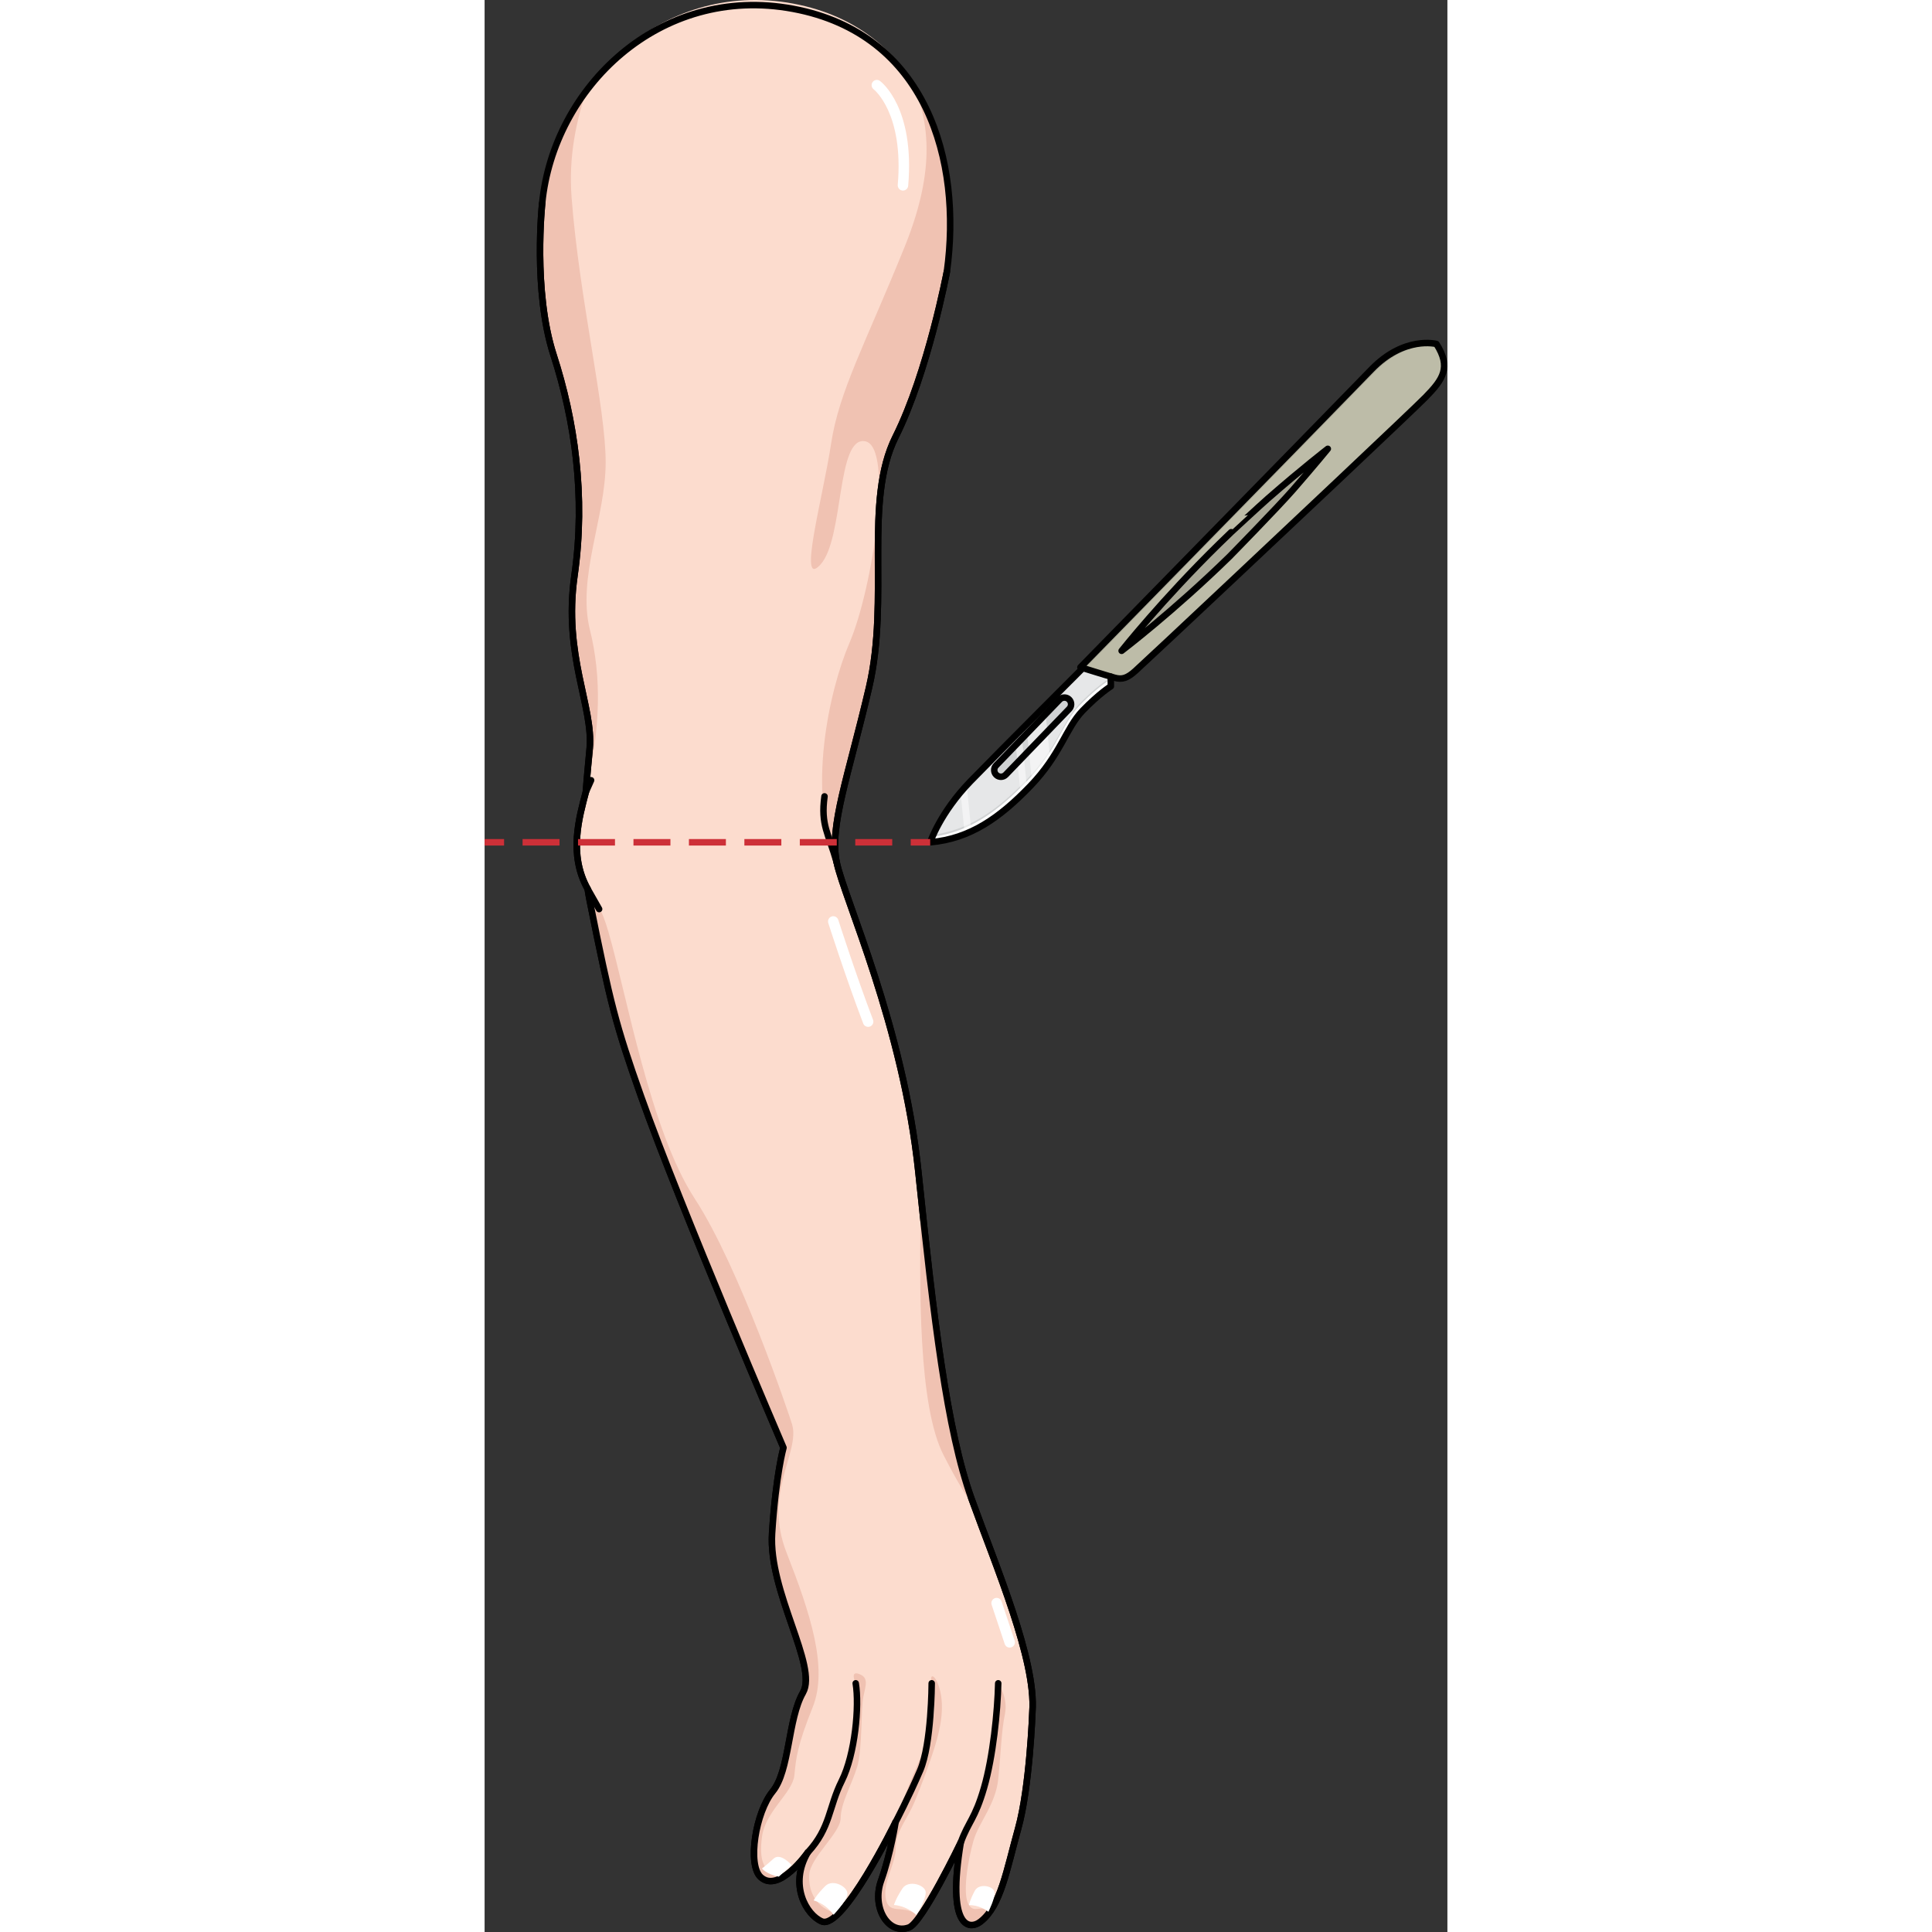 <?xml version="1.0" encoding="utf-8"?>
<!-- Created by: Science Figures, www.sciencefigures.org, Generator: Science Figures Editor -->
<svg version="1.1" id="Layer_1" xmlns="http://www.w3.org/2000/svg" xmlns:xlink="http://www.w3.org/1999/xlink" 
	 width="800px" height="800px" viewBox="0 0 148.241 297.469" enable-background="new 0 0 148.241 297.469"
	 xml:space="preserve">
<rect x="0" y="0" width="148.241" height="297.469" fill="#333333" stroke="none"/>
<g>
	<g>
		<g>
			<g>
				<g>
					<g id="XMLID_15_">
						<g>
							<path fill="#A8A796" d="M115.861,88.635c-2.535,2.383-4.944,4.645-7.081,6.652c-0.654,0.613-1.28,1.2-1.878,1.761
								c0,0,0,0.003-0.003,0.005c-3.562,3.337-6.087,5.693-6.693,6.24c-1.238,1.116-2.028,1.386-3.211,1.055
								c-0.152-0.042-0.351-0.101-0.584-0.168c-1.238-0.369-3.417-1.048-4.291-1.32c-0.236-0.073-0.377-0.118-0.377-0.118
								s0.249-0.255,0.71-0.725l0.001-0.003c0.9-0.92,2.608-2.667,4.854-4.96l9.227-9.433c0.693-0.708,1.395-1.424,2.106-2.153
								c0.005-0.005,0.01-0.011,0.015-0.017c2.959-3.024,6.057-6.193,9.076-9.282c0.709-0.723,1.408-1.441,2.103-2.152
								c0.007-0.006,0.013-0.012,0.018-0.017c7.836-8.024,14.75-15.104,16.675-17.096c5.072-5.258,10.026-3.94,10.026-3.94
								c2.295,3.598,0.997,5.461-1.671,8.191c-0.786,0.803-4.863,4.682-10.262,9.792l-0.003,0c-1.029,0.972-2.102,1.991-3.212,3.038
								L115.861,88.635z"/>
							<path fill="#BDBCA8" d="M115.861,88.635c-2.535,2.383-4.944,4.645-7.081,6.652c-0.654,0.613-1.28,1.2-1.878,1.761
								c0,0,0,0.003-0.003,0.005c-3.562,3.337-6.087,5.693-6.693,6.24c-1.238,1.116-2.028,1.386-3.211,1.055
								c-0.152-0.042-0.351-0.101-0.584-0.168c-1.117-0.333-3-0.918-3.999-1.229c0.12-0.123,0.3-0.306,0.538-0.549V102.4
								c0.9-0.92,4.855-4.96,4.855-4.96l9.227-9.433c0,0,1.395-1.425,2.106-2.152c0.004-0.006,0.01-0.012,0.015-0.017
								c2.959-3.023,6.057-6.193,9.076-9.282c0.708-0.723,1.408-1.441,2.103-2.152c0.008-0.006,0.013-0.012,0.018-0.017
								c7.837-8.023,14.75-15.103,16.674-17.096c4.344-4.504,8.599-4.183,9.732-3.998c2.012,3.386,0.713,5.217-1.872,7.863
								c-0.786,0.803-4.863,4.682-10.262,9.792l-0.003,0c-1.029,0.972-2.102,1.991-3.212,3.038L115.861,88.635z"/>
							<path fill="#FFFFFF" d="M92.12,102.86c0.874,0.272,3.053,0.951,4.291,1.32l0.012,1.491c0,0-0.453,0.281-1.235,0.901
								c0,0,0,0,0.001,0.003c-0.618,0.491-1.444,1.197-2.412,2.147c-0.23,0.227-0.469,0.466-0.713,0.72
								c-2.573,2.669-3.358,6.729-8.047,11.594c-4.69,4.863-9.242,8.116-15.407,8.653c0,0,1.497-4.544,6.201-9.39
								C79.516,115.45,92.12,102.86,92.12,102.86z"/>
							<path fill="#D0D2D3" d="M74.81,120.299c4.706-4.849,17.31-17.439,17.31-17.439c0.76,0.237,2.508,0.781,3.765,1.162
								l0.007,0.91c0,0-0.454,0.282-1.234,0.901c0,0,0,0,0,0.002c-0.619,0.491-1.445,1.198-2.412,2.148
								c-0.23,0.227-0.469,0.465-0.713,0.72c-2.573,2.669-3.358,6.729-8.048,11.594c-4.469,4.634-8.814,7.804-14.548,8.556
								C69.594,127.326,71.317,123.897,74.81,120.299z"/>
							<path fill="#E6E7E8" d="M83.514,119.991c-4.439,4.602-8.757,7.758-14.434,8.538c0.748-1.654,2.466-4.867,5.729-8.229
								c4.706-4.849,17.31-17.439,17.31-17.439c0.76,0.237,2.508,0.781,3.765,1.162l0.005,0.623
								c-0.11,0.071-0.536,0.351-1.203,0.881c0,0,0,0,0,0.003c-0.618,0.491-1.444,1.197-2.412,2.147
								c-0.23,0.227-0.47,0.465-0.714,0.72C88.989,111.066,88.203,115.125,83.514,119.991z"/>
							<path fill="#D0D2D3" d="M78.755,117.854c-0.395,0.41-0.383,1.061,0.027,1.457c0.412,0.395,1.064,0.386,1.46-0.027
								l9.775-10.134c0.395-0.41,0.382-1.064-0.027-1.46c-0.41-0.396-1.064-0.383-1.46,0.026L78.755,117.854z"/>
						</g>
					</g>
				</g>
				<path opacity="0.5" fill="#FFFFFF" d="M86.264,108.724c-0.916,0.918-1.885,1.891-2.865,2.877l0.914,9.12
					c1.145-1.223,2.049-2.394,2.802-3.502L86.264,108.724z M82.614,112.39c-0.323,0.326-0.647,0.651-0.97,0.976l0.915,9.128
					c0.324-0.312,0.647-0.632,0.971-0.961L82.614,112.39z M73.277,121.995l0.646,6.446c0.345-0.136,0.687-0.283,1.023-0.439
					l-0.711-7.093C73.898,121.274,73.579,121.636,73.277,121.995z"/>
			</g>
			<g>
				<g>
					<path fill="none" stroke="#000000" stroke-linecap="round" stroke-linejoin="round" stroke-miterlimit="10" d="M131.407,73.984
						c6.943-6.558,12.542-11.875,13.476-12.83c2.67-2.73,3.968-4.592,1.672-8.19c0,0-4.955-1.319-10.027,3.938
						c-3.001,3.112-18.136,18.595-29.992,30.718l-9.229,9.433c-3.394,3.469-5.566,5.689-5.566,5.689s4.073,1.276,5.253,1.607
						c1.181,0.331,1.972,0.061,3.21-1.055c1.043-0.94,7.741-7.216,15.654-14.659L131.407,73.984z"/>
					<path fill="none" stroke="#000000" stroke-linecap="round" stroke-linejoin="round" stroke-miterlimit="10" d="M96.411,104.179
						l0.012,1.492c0,0-1.787,1.101-4.361,3.769c-2.573,2.669-3.357,6.73-8.048,11.594c-4.69,4.863-9.24,8.117-15.404,8.652
						c0,0,1.494-4.54,6.2-9.389c4.706-4.849,17.309-17.438,17.309-17.438"/>
					<path fill="none" stroke="#000000" stroke-linecap="round" stroke-linejoin="round" stroke-miterlimit="10" d="M88.532,107.718
						l-9.775,10.136c-0.396,0.41-0.384,1.063,0.027,1.458c0.411,0.395,1.063,0.384,1.458-0.027l9.775-10.135
						c0.395-0.41,0.384-1.063-0.027-1.459C89.58,107.296,88.927,107.308,88.532,107.718z"/>
					<path fill="#A8A796" d="M120.625,76.745c5.341-4.673,9.203-7.642,9.203-7.642s-2.04,2.505-5.347,6.298
						c-2.389,2.74-9.796,10.299-9.796,10.299c-8.707,8.511-16.603,14.506-16.603,14.506s6.226-7.861,14.993-16.45
						c0.631-0.618,1.258-1.223,1.877-1.814C114.953,81.942,119.365,77.847,120.625,76.745z"/>
					<path fill="none" stroke="#000000" stroke-linecap="round" stroke-linejoin="round" stroke-miterlimit="10" d="M120.625,76.745
						c5.341-4.673,9.203-7.642,9.203-7.642s-2.04,2.505-5.347,6.298c-2.389,2.74-9.796,10.299-9.796,10.299
						c-8.707,8.511-16.603,14.506-16.603,14.506s6.226-7.861,14.993-16.45c0.631-0.618,1.258-1.223,1.877-1.814
						C114.953,81.942,119.365,77.847,120.625,76.745z"/>
				</g>
			</g>
		</g>
	</g>
	<g>
		<path fill="#FCDCCE" d="M74.986,230.801c-3.805-10.531-5.852-27.793-8.193-50.321c-2.341-22.527-11.411-42.13-12.578-47.686
			c-1.171-5.559,1.754-13.165,4.971-26.915c3.219-13.75-0.876-28.672,4.095-38.62c4.976-9.946,7.9-25.453,7.9-25.453
			c2.34-17.044-3.108-37.422-23.689-41.256C26.912-3.284,10.596,13.575,8.868,31.274c0,0-1.464,13.455,1.754,23.406
			c3.218,9.947,4.975,21.648,3.218,33.936c-1.754,12.286,2.924,20.188,2.34,26.623c-0.183,2.029-0.413,4.294-0.592,6.7
			c-0.998,3.845-2.713,9.591,0.284,14.94c0.091,0.591,0.19,1.179,0.307,1.764c3.186,15.913,4.015,19.156,7.9,30.133
			c5.975,16.88,21.942,54.125,21.942,54.125s-1.171,4.097-1.754,13.164c-0.587,9.07,7.094,20.452,4.754,24.551
			c-2.341,4.095-2.028,11.995-4.662,15.212c-2.631,3.218-3.926,11.287-1.847,13.192c2.813,2.575,7.247-3.804,7.247-3.804
			c-2.926,4.973-0.228,9.61,2.159,10.623c3.221,1.367,11.363-15.303,11.363-15.303s-0.77,4.938-2.234,9.036
			c-1.463,4.095,1.064,8.372,4.285,7.2c2.067-0.753,7.983-13.089,7.983-13.089c-2.158,13.053,1.242,13.589,3.059,12.175
			c3.107-2.419,3.98-7.865,5.774-14.302c1.794-6.436,2.197-17.988,2.197-17.988C84.934,255.668,78.791,241.332,74.986,230.801z"/>
		<path fill="#F0C2B2" d="M54.135,132.36c-0.938-5.521,1.917-13.085,5.052-26.483c3.219-13.75-0.876-28.672,4.095-38.62
			c4.976-9.946,7.9-25.453,7.9-25.453c1.398-10.189,0.013-21.568-5.723-29.892c3.499,7.153,3.666,15.111-0.815,26.165
			C58.59,53.009,54.555,60.273,53.344,68.344c-1.211,8.071-5.247,22.598-1.615,18.563c3.632-4.035,2.421-19.773,6.86-18.966
			c4.439,0.807,1.211,22.598-2.421,31.073C53.043,106.306,49.626,121.962,54.135,132.36z"/>
		<path fill="#F0C2B2" d="M8.868,31.274c0,0-1.464,13.455,1.754,23.406c3.218,9.947,4.975,21.648,3.218,33.936
			c-1.754,12.286,2.924,20.188,2.34,26.623c-0.171,1.89-0.381,3.991-0.553,6.214c2.264-9.278,2.371-17.34,0.592-24.458
			c-2.018-8.071,2.421-17.353,2.421-25.826c0-8.475-4.036-25.02-5.247-40.757c-0.474-6.156,0.661-11.937,2.505-16.964
			C11.991,18.668,9.489,24.917,8.868,31.274z"/>
		<path fill="none" stroke="#000000" stroke-linecap="round" stroke-linejoin="round" stroke-miterlimit="10" d="M74.986,230.801
			c-3.805-10.531-5.852-27.793-8.193-50.321c-2.341-22.527-11.411-42.13-12.578-47.686c-1.171-5.559,1.754-13.165,4.971-26.915
			c3.219-13.75-0.876-28.672,4.095-38.62c4.976-9.946,7.9-25.453,7.9-25.453c2.34-17.044-3.108-36.615-23.689-40.449
			C26.912-2.477,10.596,13.575,8.868,31.274c0,0-1.464,13.455,1.754,23.406c3.218,9.947,4.975,21.648,3.218,33.936
			c-1.754,12.286,2.924,20.188,2.34,26.623c-0.183,2.029-0.413,4.294-0.592,6.7c-0.998,3.845-2.713,9.591,0.284,14.94
			c0.091,0.591,0.19,1.179,0.307,1.764c3.186,15.913,4.015,19.156,7.9,30.133c5.975,16.88,21.942,54.125,21.942,54.125
			s-1.171,4.097-1.754,13.164c-0.587,9.07,7.094,20.452,4.754,24.551c-2.341,4.095-2.028,11.995-4.662,15.212
			c-2.631,3.218-3.926,11.287-1.847,13.192c2.813,2.575,7.247-3.804,7.247-3.804c-2.926,4.973-0.228,9.61,2.159,10.623
			c3.221,1.367,11.363-15.303,11.363-15.303s-0.77,4.938-2.234,9.036c-1.463,4.095,1.064,8.372,4.285,7.2
			c2.067-0.753,7.983-13.089,7.983-13.089c-2.158,13.053,1.242,13.589,3.059,12.175c3.107-2.419,3.98-7.865,5.774-14.302
			c1.794-6.436,2.197-17.988,2.197-17.988C84.934,255.668,78.791,241.332,74.986,230.801z"/>
		<path fill="#F0C2B2" d="M74.986,230.801c-3.593-9.947-5.619-25.901-7.806-46.622c-0.26,14.237-0.427,32.306,3.516,39.929
			c2.322,4.488,3.634,6.543,4.711,7.847C75.265,231.567,75.123,231.181,74.986,230.801z"/>
		<path fill="#F0C2B2" d="M44.36,275.829c-2.631,3.218-3.926,11.287-1.847,13.192c0.94,0.861,2.061,0.719,3.137,0.152
			c-2.77-0.809-3.431-2.805-2.932-6.417c0.538-3.901,4.708-6.725,4.977-9.416c0.269-2.69,0.403-4.439,2.824-10.492
			c2.421-6.052-0.403-14.527-4.035-23.808c-3.632-9.281,2.149-15.437,0.851-19.757c-0.399-1.329-8.115-24.228-14.975-34.72
			c-6.86-10.492-10.492-31.476-13.317-41.161c-0.979-3.357-2.103-5.306-3.155-6.422c0.086,0.557,0.181,1.113,0.291,1.665
			c3.186,15.913,4.015,19.156,7.9,30.133c5.975,16.88,21.942,54.125,21.942,54.125s-1.171,4.097-1.754,13.164
			c-0.587,9.07,7.094,20.452,4.754,24.551C46.68,264.712,46.994,272.611,44.36,275.829z"/>
		<path fill="#F0C2B2" d="M51.919,295.839c0.663,0.282,1.535-0.202,2.501-1.146c-3.518-0.89-4.564-3.512-4.439-6.02
			c0.135-2.69,4.843-6.456,4.843-8.743c0-2.286,1.748-5.245,2.555-7.936c0.808-2.69,0.538-8.877,0.942-10.761
			c0.404-1.883,0.807-2.959-0.672-3.498c-1.479-0.538-0.509,1.443-0.509,1.443c0.584,3.512-0.101,10.919-2.145,15.015
			c-2.048,4.094-1.723,7.221-5.235,11.023C46.833,290.19,49.532,294.827,51.919,295.839z"/>
		<path fill="#F0C2B2" d="M74.577,293.331c-1.095-1.666-0.115-7.078,0.692-9.902c0.807-2.825,3.408-5.58,3.812-9.481
			c0.403-3.901,0.492-7.469,1.03-10.024c0.538-2.555-1.03-4.746-1.03-4.746c0,3.361-0.577,8.316-1.481,13.218
			c-0.902,4.9-3.111,8.069-4.284,11.286c-2.158,13.053,1.242,13.589,3.059,12.175c0.543-0.423,1.014-0.942,1.437-1.538
			C76.417,293.188,75.46,294.672,74.577,293.331z"/>
		<path fill="#F0C2B2" d="M68.841,259.178c1.019,4.359-0.023,7.49-1.776,11.584c-1.758,4.095-1.732,3.922-3.783,9.774
			c0,0-0.77,4.938-2.234,9.036c-1.463,4.095,1.064,8.372,4.285,7.2c0.42-0.153,0.998-0.788,1.653-1.694
			c-2.436-2.023-4.546-0.144-5.167-2.504c-0.672-2.555,1.48-5.514,1.48-8.071c0-2.555,1.753-4.293,2.953-7.194
			c1.199-2.903,2.432-6.326,2.969-8.075c0.539-1.748,1.708-5.456,0.938-8.808C69.583,257.922,68.409,257.333,68.841,259.178z"/>
		<path fill="none" stroke="#000000" stroke-linecap="round" stroke-linejoin="round" stroke-miterlimit="10" d="M73.316,283.682
			c1.173-3.218,2.193-3.624,3.578-8.409c1.389-4.787,2.094-11.789,2.187-16.095"/>
		<path fill="none" stroke="#000000" stroke-linecap="round" stroke-linejoin="round" stroke-miterlimit="10" d="M63.282,280.537
			c0,0,2.025-3.86,3.783-7.955c1.754-4.094,1.776-13.403,1.776-13.403"/>
		<path fill="none" stroke="#000000" stroke-linecap="round" stroke-linejoin="round" stroke-miterlimit="10" d="M49.76,285.217
			c3.512-3.803,3.187-6.93,5.235-11.023c2.044-4.096,2.729-11.503,2.145-15.015"/>
		<path fill="none" stroke="#000000" stroke-linecap="round" stroke-linejoin="round" stroke-miterlimit="10" d="M54.215,132.793
			c-1.275-4.525-2.486-5.735-1.88-10.174"/>
		<path fill="none" stroke="#000000" stroke-linecap="round" stroke-linejoin="round" stroke-miterlimit="10" d="M8.868,31.274
			c0,0-1.464,13.455,1.754,23.406c3.218,9.947,4.975,21.648,3.218,33.936c-1.754,12.286,2.924,20.188,2.34,26.623
			c-0.183,2.029-0.413,4.294-0.592,6.7c-0.998,3.845-2.713,9.591,0.284,14.94c0.091,0.591,0.19,1.179,0.307,1.764
			c3.186,15.913,4.015,19.156,7.9,30.133c5.975,16.88,21.942,54.125,21.942,54.125s-1.171,4.097-1.754,13.164
			c-0.587,9.07,7.094,20.452,4.754,24.551c-2.341,4.095-2.028,11.995-4.662,15.212c-2.631,3.218-3.926,11.287-1.847,13.192
			c2.813,2.575,7.247-3.804,7.247-3.804c-2.926,4.973-0.228,9.61,2.159,10.623c3.221,1.367,11.363-15.303,11.363-15.303
			s-0.77,4.938-2.234,9.036c-1.463,4.095,1.064,8.372,4.285,7.2c2.067-0.753,7.983-13.089,7.983-13.089
			c-2.158,13.053,1.242,13.589,3.059,12.175c3.107-2.419,3.98-7.865,5.774-14.302c1.794-6.436,2.197-17.988,2.197-17.988
			c0.587-7.9-5.556-22.236-9.36-32.767c-3.805-10.531-5.852-27.793-8.193-50.321c-2.341-22.527-11.411-42.13-12.578-47.686
			c-1.171-5.559,1.754-13.165,4.971-26.915c3.219-13.75-0.876-28.672,4.095-38.62c4.976-9.946,7.9-25.453,7.9-25.453"/>
		
			<line fill="none" stroke="#000000" stroke-linecap="round" stroke-linejoin="round" stroke-miterlimit="10" x1="15.873" y1="136.879" x2="17.631" y2="139.971"/>
		
			<line fill="none" stroke="#000000" stroke-linecap="round" stroke-linejoin="round" stroke-miterlimit="10" x1="15.588" y1="121.94" x2="16.395" y2="120.134"/>
		<path fill="#FFFFFF" d="M42.702,287.696c0,0,0.716,0.895,2.595,1.253l1.969-1.79c0,0-1.7-1.968-2.774-0.984
			C43.418,287.159,42.702,287.696,42.702,287.696z"/>
		<path fill="#FFFFFF" d="M50.667,292.606c0,0,1.786,0.426,3.063,2.212c0,0,1.957-2.043,2.127-3.148
			c0.171-1.106-2.216-2.464-3.403-1.277C51.092,291.755,50.667,292.606,50.667,292.606z"/>
		<path fill="#FFFFFF" d="M63.029,293.313c0,0,1.836,0.051,3.451,1.538c0,0,1.497-2.399,1.437-3.517
			c-0.06-1.118-2.674-1.957-3.592-0.553C63.27,292.393,63.029,293.313,63.029,293.313z"/>
		<path fill="#FFFFFF" d="M74.577,293.331c0,0,1.535-0.093,2.99,1.029c0,0,1.073-2.11,0.941-3.037
			c-0.131-0.927-2.372-1.435-3.035-0.198C74.712,292.546,74.577,293.331,74.577,293.331z"/>
		<path fill="#FFFFFF" d="M64.417,29.342c-0.024,0-0.047-0.001-0.07-0.003c-0.444-0.038-0.773-0.429-0.735-0.874
			c0.948-11.057-3.655-14.673-3.702-14.709c-0.354-0.267-0.428-0.772-0.163-1.128c0.265-0.355,0.765-0.432,1.122-0.17
			c0.22,0.161,5.384,4.095,4.351,16.144C65.184,29.025,64.831,29.342,64.417,29.342z"/>
		<path fill="#FFFFFF" d="M59.051,158.109c-0.325,0-0.632-0.198-0.754-0.52c-2.66-6.981-5.353-15.383-5.38-15.467
			c-0.135-0.424,0.099-0.878,0.523-1.014c0.424-0.135,0.878,0.098,1.014,0.523c0.027,0.083,2.707,8.444,5.351,15.384
			c0.159,0.417-0.051,0.883-0.467,1.042C59.244,158.092,59.146,158.109,59.051,158.109z"/>
		<path fill="#FFFFFF" d="M80.847,253.678c-0.337,0-0.653-0.214-0.765-0.553l-2.012-6.035c-0.141-0.423,0.088-0.881,0.51-1.022
			c0.421-0.142,0.88,0.088,1.021,0.51l2.012,6.036c0.14,0.423-0.088,0.88-0.511,1.021C81.017,253.664,80.932,253.678,80.847,253.678
			z"/>
	</g>
	<g>
		<rect y="129.189" fill="#CD3038" width="3" height="1"/>
		<path fill="#CD3038" d="M62.763,130.189h-5.692v-1h5.692V130.189z M54.225,130.189h-5.692v-1h5.692V130.189z M45.688,130.189
			h-5.692v-1h5.692V130.189z M37.15,130.189h-5.691v-1h5.691V130.189z M28.612,130.189h-5.691v-1h5.691V130.189z M20.075,130.189
			h-5.691v-1h5.691V130.189z M11.538,130.189H5.846v-1h5.692V130.189z"/>
		<rect x="65.608" y="129.189" fill="#CD3038" width="3" height="1"/>
	</g>
</g>
</svg>